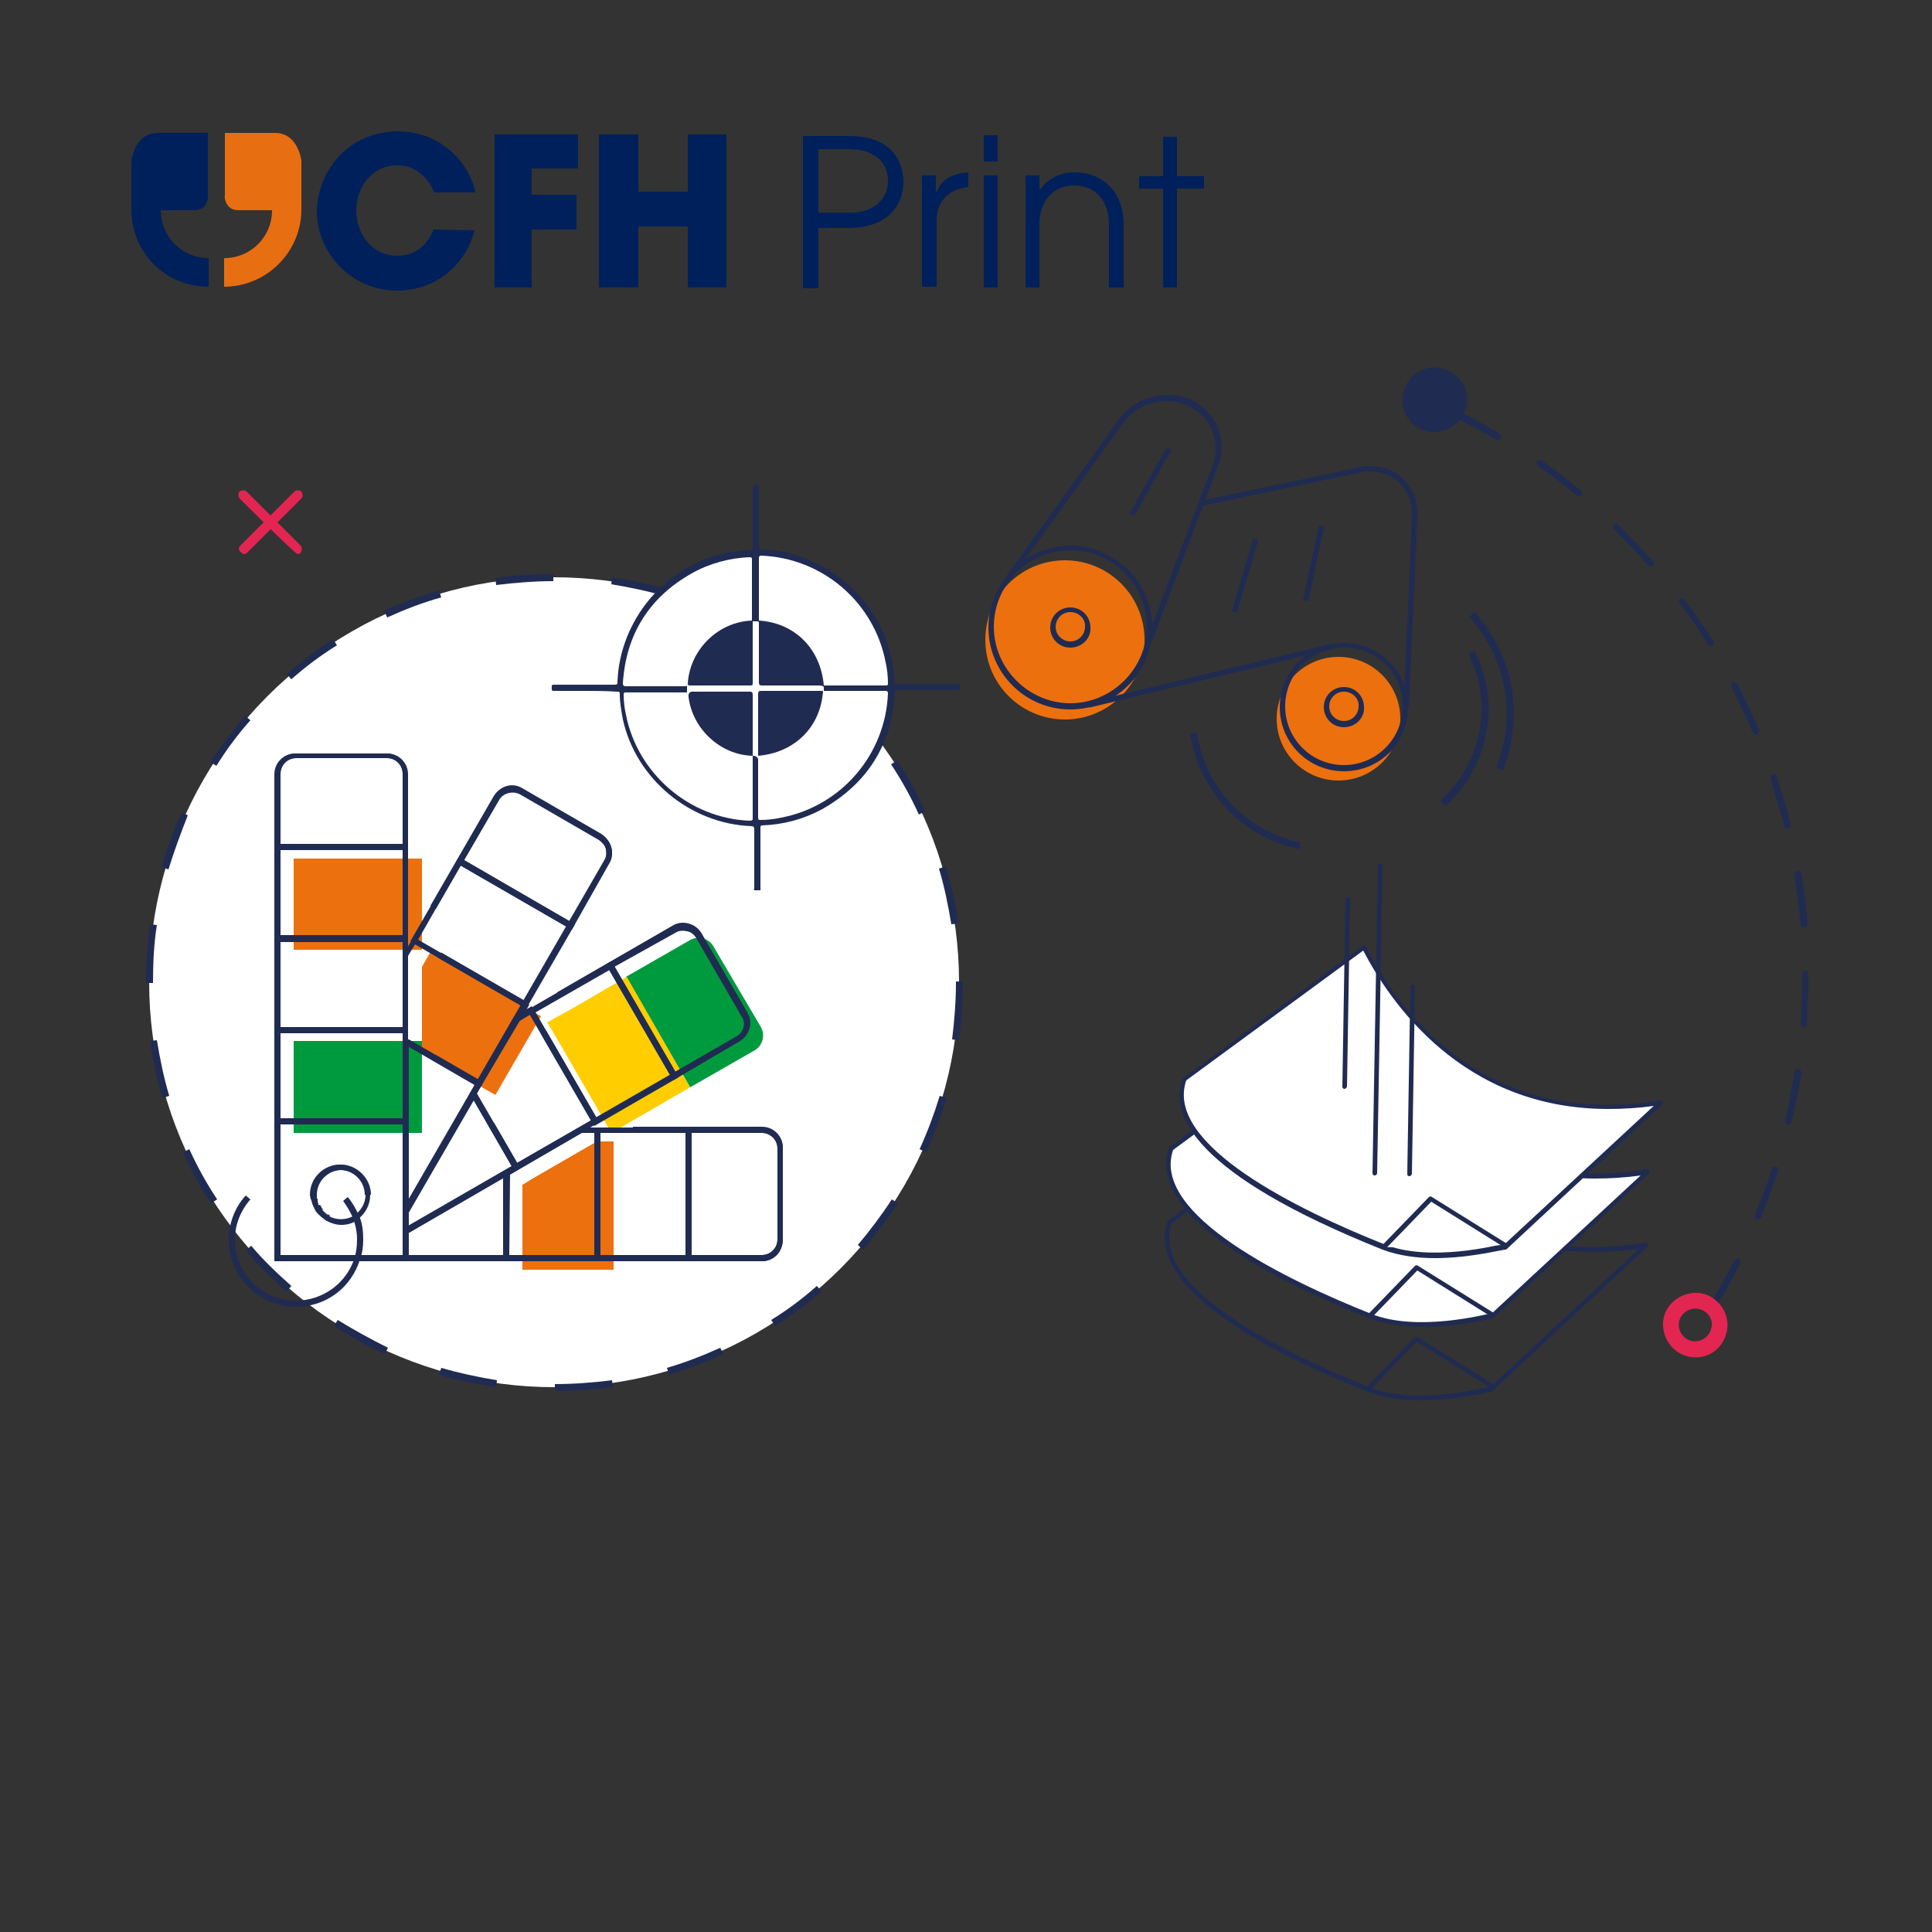 <?xml version="1.0" encoding="UTF-8"?><svg id="a" xmlns="http://www.w3.org/2000/svg" viewBox="0 0 250 250"><rect x="0" y="0" width="250" height="250" fill="#333333" stroke="none"/><defs><style>.b{fill:none;}.c{fill:#00205b;}.d{fill:#ec700e;}.e{fill:#fff;}.f{fill:#ffcd00;}.g{fill:#e76e11;}.h{fill:#009a3e;}.i{fill:#e32551;}.j{fill:#202b52;}</style></defs><g><path class="i" d="m38.5,71.7c-.5-.2-7.5-7.2-7.5-7.2-.2-.3-.2-.7,0-.9.3-.2.7-.2.9,0l7,7c.2.2.2.7,0,.9-.1.2-.3.2-.4.2"/><path class="i" d="m31.5,71.7c-.7-.4-.7-.8-.4-1.1l7-7c.2-.2.7-.2.9,0,.2.3.2.7,0,.9l-7,7c-.2.2-.4.2-.5.2"/></g><g><path class="j" d="m183.8,181.2c-2.3,0-4.7-.3-6.8-1.1-24.5-9.8-27.6-17.5-25.9-22.1,0-.1.1-.1.1-.1l23.2-17.1c.1-.1.3-.1.4,0q.1.1.2.4c3.7,7.2,14.7,23.4,37.9,19.6.1,0,.3,0,.3.2.1.1,0,.3-.1.4l-20,18.6-.1.1c-.2,0-4.5,1.1-9.2,1.1Zm-32.2-22.9c-2.9,8.4,14.8,16.9,25.6,21.2,5.9,2.4,14.8.1,15.7-.1l19.2-17.8c-2.1.3-4,.4-5.9.4-19,0-28.3-14-31.7-20.5h0l-22.9,16.8Z"/><path class="j" d="m177.3,179.9l-.5-.4,6.2-6.4c.1-.1.3-.1.4-.1l9.8,6.1-.3.5-9.6-6-6,6.3Z"/><g><path class="e" d="m174.7,131.5c.3.3,10.7,24.7,38.5,20.1l-20,18.6s-9.6,2.7-15.9.1c-12-4.8-28.8-13.3-25.7-21.7l23.1-17.1Z"/><path class="j" d="m184,171.7c-2.3,0-4.7-.3-6.8-1.1-24.5-9.8-27.6-17.5-25.9-22.1,0-.1.1-.1.1-.1l23.2-17.1c.1-.1.3-.1.4,0q.1.1.2.4c3.7,7.2,14.7,23.4,37.9,19.6.1,0,.3,0,.3.2.1.1,0,.3-.1.4l-20,18.6-.1.1c-.2,0-4.5,1.1-9.2,1.1Zm-32.2-22.9c-2.9,8.4,14.8,16.9,25.6,21.2,5.9,2.4,14.8.1,15.7-.1l19.2-17.8c-2.1.3-4,.4-5.9.4-19,0-28.3-14-31.7-20.5h0l-22.9,16.8Z"/></g><path class="j" d="m177.4,170.6l-.5-.4,6.2-6.4c.1-.1.3-.1.4,0l9.8,6.1-.3.5-9.6-6-6,6.2Z"/><path class="e" d="m176.5,122.6c.3.3,10.7,24.7,38.5,20.1l-20,18.6s-9.6,2.7-15.9.1c-12-4.8-28.8-13.3-25.7-21.7l23.1-17.1Z"/><path class="j" d="m185.7,162.8c-2.3,0-4.7-.3-6.8-1.1-24.5-9.8-27.6-17.5-25.9-22.1,0-.1.1-.1.1-.1l23.2-17.1c.1-.1.3-.1.4,0q.1.1.2.4c3.7,7.2,14.7,23.4,37.9,19.6.1,0,.3,0,.3.2.1.1,0,.3-.1.4l-20,18.6-.1.1c-.2-.1-4.5,1.1-9.2,1.1Zm-32.2-23c-2.9,8.4,14.8,16.9,25.6,21.2,5.9,2.4,14.8.1,15.7-.1l19.2-17.8c-2.1.3-4,.4-5.9.4-19,0-28.3-14-31.7-20.5h0l-22.9,16.8Z"/><polyline class="e" points="179 161.4 185.1 155 194.9 161.1"/><path class="j" d="m179.2,161.7l-.5-.4,6.2-6.4c.1-.1.3-.1.4,0l9.8,6.1-.3.5-9.6-6-6,6.2Z"/><path class="j" d="m177.9,152.1h0c-.2,0-.3-.1-.3-.3l.7-39.8c0-.2.2-.3.3-.3.2,0,.3.1.3.3l-.7,39.8c0,.1-.1.3-.3.3Z"/><path class="j" d="m182.4,152.2h0c-.2,0-.3-.1-.3-.3l.4-24.2c0-.2.2-.3.3-.3.2,0,.3.1.3.3l-.4,24.2c0,.1-.2.3-.3.3Z"/><path class="j" d="m174,140.9h0c-.2,0-.3-.1-.3-.3l.4-24.2c0-.2.2-.3.3-.3.2,0,.3.1.3.3l-.4,24.2c0,.1-.2.3-.3.3Z"/></g><g><circle class="d" cx="137.8" cy="82.8" r="10.3"/><path class="j" d="m138.5,91.8c-5.9,0-10.6-4.8-10.6-10.6s4.8-10.6,10.6-10.6,10.6,4.8,10.6,10.6-4.7,10.6-10.6,10.6Zm0-20.6c-5.5,0-9.9,4.5-9.9,9.9s4.5,9.9,9.9,9.9,9.9-4.5,9.9-9.9-4.4-9.9-9.9-9.9Z"/><path class="j" d="m138.5,83.8c-1.5,0-2.6-1.2-2.6-2.6,0-1.5,1.2-2.6,2.6-2.6,1.5,0,2.6,1.2,2.6,2.6.1,1.4-1.1,2.6-2.6,2.6Zm0-4.6c-1.1,0-1.9.9-1.9,1.9,0,1.1.9,1.9,1.9,1.9,1.1,0,1.9-.9,1.9-1.9.1-1-.8-1.9-1.9-1.9Z"/><path class="j" d="m149,83.2l-.7-.2,8.8-23.3c.5-1.8.1-3.8-1-5.3-1.2-1.5-2.9-2.4-4.9-2.5h-.1c-1,0-1.9.2-2.8.5-1.4.6-2.6,1.7-3.5,3.1l-14.1,19.6-.6-.4,14.1-19.6c1-1.6,2.3-2.8,3.9-3.4,1-.4,2-.6,3.1-.6h.1c2.2,0,4.1,1,5.4,2.7,1.3,1.7,1.7,3.9,1.1,6l-8.8,23.4Z"/><g><circle class="d" cx="173.2" cy="93" r="8"/><circle class="d" cx="173.9" cy="91.5" r="2.3"/></g><g><path class="j" d="m173.9,99.8c-4.6,0-8.3-3.7-8.3-8.3s3.7-8.3,8.3-8.3,8.3,3.7,8.3,8.3-3.6,8.3-8.3,8.3Zm0-16c-4.2,0-7.6,3.4-7.6,7.6s3.4,7.6,7.6,7.6,7.6-3.4,7.6-7.6c.1-4.2-3.3-7.6-7.6-7.6Z"/><path class="j" d="m173.9,94.1c-1.5,0-2.6-1.2-2.6-2.6,0-1.5,1.2-2.6,2.6-2.6,1.5,0,2.6,1.2,2.6,2.6.1,1.4-1.1,2.6-2.6,2.6Zm0-4.6c-1.1,0-1.9.9-1.9,1.9,0,1.1.9,1.9,1.9,1.9,1.1,0,1.9-.9,1.9-1.9.1-1-.8-1.9-1.9-1.9Z"/></g><rect class="j" x="140.41" y="87.1" width="32.4" height=".7" transform="translate(-16.11 39.05) rotate(-13.53)"/><path class="j" d="m182.3,91.5h-.7c0-.2,1.1-22.8,1.1-25.1,0-1.5-.5-2.8-1.5-3.8s-2.4-1.6-3.9-1.6h-.6l-21.3,4.5-.1-.7,21.4-4.5h.6c1.7,0,3.3.6,4.4,1.8,1.1,1.1,1.7,2.6,1.7,4.3,0,2.2-1.1,24.8-1.1,25.1Z"/><rect class="j" x="143.96" y="61.98" width="9.8" height=".7" transform="translate(21.5 161.45) rotate(-60.61)"/><rect class="j" x="156.2" y="74.14" width="9.8" height=".7" transform="translate(44.37 208.2) rotate(-73.69)"/><rect class="j" x="165.03" y="72.54" width="9.9" height=".7" transform="translate(63.29 223.96) rotate(-77.98)"/><path class="j" d="m168.2,109.9c-7.4-1.5-13.1-7.5-14.2-15l.9-.1c1,7.1,6.4,12.8,13.4,14.2l-.1.9Z"/><path class="j" d="m190.8,84.2c3.3,6.5,2,14.3-3.1,19.5-.2.2-.4.4-.7.6l-.6-.7c.2-.2.4-.4.6-.6,4.9-4.9,6.1-12.3,3-18.4l.8-.4Z"/><path class="j" d="m190.8,79.2c2.5,2.8,4.2,6.2,4.8,9.8.6,3.6.2,7.3-1.1,10.7l-.9-.4c1.3-3.2,1.7-6.7,1.1-10.1-.6-3.5-2.2-6.7-4.6-9.4l.7-.6Z"/></g><g><circle class="e" cx="71.7" cy="127.1" r="52.4"/><path class="j" d="m71.8,180v-.9c2.5,0,5-.2,7.4-.5l.1.9c-2.5.3-5,.5-7.5.5Zm-7.6-.5c-2.5-.4-5-.9-7.4-1.6l.3-.9c2.4.7,4.8,1.2,7.2,1.6l-.1.9Zm22.4-1.6l-.3-.9c2.4-.7,4.7-1.6,6.9-2.6l.4.8c-2.2,1.1-4.6,1.9-7,2.7Zm-36.8-2.7c-2.3-1-4.5-2.3-6.6-3.6l.5-.8c2.1,1.3,4.3,2.5,6.5,3.6l-.4.8Zm50.5-3.6l-.5-.8c2.1-1.3,4.1-2.8,5.9-4.4l.6.7c-1.8,1.6-3.9,3.1-6,4.5Zm-63.2-4.5c-1.9-1.6-3.7-3.4-5.3-5.3l.7-.6c1.6,1.9,3.4,3.6,5.2,5.2l-.6.7Zm74.6-5.4l-.7-.6c1.6-1.9,3.1-3.9,4.4-5.9l.8.5c-1.4,2.1-2.9,4.1-4.5,6Zm-84.4-6c-1.4-2.1-2.6-4.3-3.6-6.6l.8-.4c1,2.2,2.2,4.4,3.6,6.5l-.8.5Zm92.5-6.6l-.8-.4c1-2.2,1.9-4.6,2.6-6.9l.9.3c-.7,2.3-1.6,4.7-2.7,7Zm-98.8-7c-.7-2.4-1.2-4.9-1.6-7.4l.9-.1c.4,2.4.9,4.9,1.6,7.2l-.9.3Zm103.1-7.5l-.9-.1c.3-2.4.5-4.9.5-7.4v-.1h.9v.1c0,2.5-.2,5.1-.5,7.5Zm-104.3-7.4h-.9v-.1c0-2.5.2-5,.5-7.5l.9.1c-.4,2.5-.5,5-.5,7.5h0Zm103.3-7.6c-.4-2.4-.9-4.9-1.6-7.2l.9-.3c.7,2.4,1.3,4.9,1.6,7.4l-.9.1Zm-101.3-7.1l-.9-.3c.7-2.4,1.6-4.8,2.6-7.1l.8.4c-.9,2.3-1.8,4.7-2.5,7Zm97.1-7.1c-1-2.2-2.2-4.4-3.6-6.5l.8-.5c1.4,2.1,2.6,4.3,3.6,6.6l-.8.4Zm-90.9-6.3l-.8-.5c1.4-2.1,2.9-4.1,4.5-6l.7.6c-1.6,1.8-3.1,3.8-4.4,5.9Zm82.9-6.1c-1.6-1.9-3.4-3.6-5.2-5.2l.6-.7c1.9,1.6,3.7,3.4,5.3,5.3l-.7.6Zm-73.2-5.1l-.6-.7c1.9-1.6,3.9-3.2,6-4.5l.5.8c-2.1,1.3-4.1,2.8-5.9,4.4Zm62-4.5c-2.1-1.3-4.3-2.5-6.5-3.5l.4-.8c2.3,1,4.5,2.3,6.6,3.6l-.5.7Zm-49.6-3.5l-.4-.9c2.3-1,4.7-1.9,7.1-2.6l.3.9c-2.5.7-4.8,1.6-7,2.6Zm36.2-2.7c-2.4-.7-4.8-1.2-7.2-1.6l.1-.9c2.5.4,5,.9,7.4,1.6l-.3.9Zm-22.1-1.5l-.1-.9c2.5-.4,5-.5,7.5-.5v.9c-2.4,0-4.9.2-7.4.5Z"/></g><g><path class="j" d="m75.6,89.4h-3.9c-.4,0-.3-.2-.3-.4s-.1-.4.3-.4h7.8c.4,0,.4-.1.4-.4.3-7.9,6.1-14.9,13.8-16.6,1.1-.2,2.2-.4,3.3-.4.3,0,.4-.1.4-.4v-7.7c0-.4.2-.4.4-.4.3,0,.4.1.4.4v7.6c0,.3.1.4.4.4,8.1.3,15.2,6.3,16.8,14.3.2.9.3,1.9.3,2.8,0,.3.1.3.4.3h7.7c.4,0,.4.1.4.4s0,.4-.4.4h-7.6c-.3,0-.4,0-.4.4-.4,6.7-3.6,11.7-9.4,15-2.4,1.3-5,2-7.7,2.1-.3,0-.3.1-.3.4v7.7c0,.1.1.3-.1.3h-.7c-.1,0,0-.2,0-.3v-7.6c0-.3-.1-.4-.4-.4-7.9-.3-14.9-6.1-16.6-13.8-.2-1.1-.4-2.2-.4-3.3,0-.3-.1-.3-.4-.3-1.5-.1-2.9-.1-4.2-.1Z"/><path class="e" d="m97.4,97.8v8c0,.3,0,.4-.4.4-7.8-.3-14.5-6.1-16-13.7-.2-.9-.3-1.8-.3-2.6,0-.3.1-.3.3-.3h7.6c.1,0,.3.1.3-.1v-.7c0-.1-.2,0-.3,0h-7.6c-.3,0-.4-.1-.4-.4.4-6.3,3.4-11.1,8.9-14.2,2.3-1.3,4.9-2,7.5-2.1.3,0,.3.1.3.3v8c-.2.2-.5.2-.8.2-4,.5-7,3.7-7.4,7.6,0,.3.1.4.4.4h7.3c.4,0,.4-.1.4-.5v-7.1c0-.2,0-.4.1-.6h.8l.1.1c.1.2.1.4.1.7v6.9q0,.6.6.6h7c.2,0,.4,0,.6.1l.1.1v.8l-.1.1c-.2.1-.4.1-.7.1h-6.9q-.6,0-.6.6v7c0,.2,0,.4-.1.6l-.1.1c-.2-.4-.5-.4-.7-.4-.2-.2-.1-.4-.1-.6v-7.4c0-.2-.1-.3-.3-.3h-7.3q-.6,0-.5.6c.5,4,3.5,7,7.5,7.5.2,0,.5,0,.7.2Z"/><path class="e" d="m98.2,80.3v-8.1c0-.2.1-.3.3-.3,7.9.3,14.6,6,16.1,13.8.2.9.3,1.8.3,2.7,0,.2,0,.3-.3.3h-8.1c-.2-.3-.2-.7-.2-1.1-.6-3.7-3.7-6.6-7.4-7.1-.3-.1-.5-.1-.7-.2h0Z"/><path class="e" d="m106.5,89.4h8.1c.2,0,.3.1.3.3-.3,7.9-6,14.6-13.8,16.1-.9.2-1.8.3-2.7.3-.2,0-.3,0-.3-.3v-8.1h0c.3-.2.7-.2,1.1-.2,3.7-.6,6.6-3.7,7.1-7.4.1-.2.1-.5.2-.7h0Z"/><path class="j" d="m97.4,80.3v8.1c0,.2,0,.3-.3.3h-7.8c-.2,0-.3,0-.3-.3.3-4.4,4-8,8.4-8.1h0Z"/><path class="j" d="m98.2,80.3c4.7.3,8,3.7,8.4,8.4h-8c-.3,0-.4-.1-.4-.4v-8Z"/><path class="j" d="m97.4,97.8c-4.2-.1-7.8-3.5-8.3-7.6q-.1-.7.6-.7h7.3c.3,0,.4.1.4.4v7.9h0Z"/><path class="j" d="m106.5,89.4c-.3,4.7-3.7,8-8.4,8.4v-8c0-.3.1-.4.4-.4h8Z"/></g><g><path class="j" d="m187.7,53.5v-.3c.1-.2.4-.3.6-.2,1.9.9,3.9,2,5.7,3.1.2.1.3.4.2.6-.1.2-.4.3-.6.2-1.8-1.1-3.7-2.1-5.6-3-.2-.2-.3-.3-.3-.4Zm33.5,115.5c0-.1,0-.2.1-.3,1.1-1.8,2.2-3.7,3.1-5.6.1-.2.4-.3.6-.2.2.1.3.4.2.6-1,1.9-2,3.8-3.2,5.7-.1.2-.4.3-.6.1-.1-.1-.2-.2-.2-.3Zm-22.4-109c0-.1,0-.2.1-.3.1-.2.4-.2.6-.1,1.8,1.2,3.5,2.6,5.1,3.9.2.2.2.4.1.6-.2.2-.4.2-.6.1-1.6-1.4-3.4-2.7-5.1-3.9-.1-.1-.2-.2-.2-.3Zm28.3,97.5v-.3c.8-2,1.6-4,2.2-6,.1-.2.3-.3.5-.3.2.1.3.3.3.5-.7,2-1.4,4.1-2.2,6.1-.1.2-.3.3-.6.2-.1,0-.2-.1-.2-.2Zm-18.4-89.2c0-.1,0-.3.1-.4.2-.2.4-.2.6,0,1.5,1.5,3,3.1,4.5,4.7.2.2.1.5,0,.6-.2.2-.5.1-.6,0-1.4-1.6-2.9-3.2-4.4-4.6-.1-.2-.2-.3-.2-.3Zm22.3,76.9v-.2c.5-2.1.9-4.2,1.2-6.3,0-.2.3-.4.5-.4s.4.3.4.5c-.3,2.1-.8,4.3-1.3,6.4-.1.2-.3.4-.5.3-.1,0-.2-.1-.3-.3Zm-13.8-67.3c0-.2,0-.3.2-.4s.5-.1.6.1c1.3,1.7,2.5,3.5,3.7,5.3.1.2.1.5-.1.6-.2.1-.5.1-.6-.1-1.1-1.8-2.3-3.6-3.6-5.3q-.2-.1-.2-.2Zm15.8,54.6v-.1c.2-2.1.2-4.3.2-6.4,0-.2.2-.4.4-.4s.4.2.4.4c0,2.2-.1,4.3-.2,6.5,0,.2-.2.4-.5.4-.1-.1-.2-.2-.3-.4Zm-9-43.7c0-.2,0-.4.2-.5s.5,0,.6.2c1,1.9,1.9,3.9,2.8,5.9.1.2,0,.5-.2.6s-.5,0-.6-.2c-.8-2-1.8-3.9-2.7-5.8,0-.1-.1-.1-.1-.2Zm9,30.8s-.1,0,0,0c-.2-2.2-.5-4.3-.8-6.4,0-.2.1-.5.4-.5.2,0,.5.1.5.4.4,2.1.6,4.3.8,6.4,0,.2-.2.4-.4.5-.3,0-.5-.2-.5-.4Zm-3.9-18.9c0-.2.1-.4.3-.5s.5,0,.5.3c.7,2,1.3,4.1,1.8,6.2.1.2-.1.5-.3.5-.2.1-.5-.1-.5-.3-.6-2.1-1.2-4.1-1.8-6.2h0Z"/><path class="i" d="m218.3,175.5c-2.2-.6-3.5-2.9-3-5.1.6-2.2,2.9-3.5,5.1-3,2.2.6,3.6,2.9,3,5.1-.6,2.3-2.8,3.6-5.1,3m1.6-6.1c-1.1-.3-2.3.4-2.6,1.5s.4,2.3,1.5,2.6,2.3-.4,2.6-1.5c.4-1.1-.3-2.3-1.5-2.6"/><path class="j" d="m184.3,55.7c-2.2-.7-3.4-3.1-2.6-5.3.7-2.2,3.1-3.4,5.3-2.6,2.2.7,3.4,3.1,2.6,5.3-.8,2.1-3.2,3.3-5.3,2.6"/></g><g><g><g><path class="e" d="m103,150.1v11.8c0,1.3-1.1,2.4-2.4,2.4h-9.5v-16.6h9.5c1.4,0,2.4,1.1,2.4,2.4Z"/><path class="h" d="m98.4,132.8c.7,1.1.3,2.6-.9,3.2l-8.2,4.7-8.3-14.3,8.2-4.7c1.1-.7,2.6-.3,3.2.9l6,10.2Z"/><polygon class="e" points="91.2 147.7 91.2 164.3 79.4 164.3 79.4 151.3 79.4 147.7 84 147.7 84.3 147.7 91.2 147.7"/><polygon class="f" points="81.1 126.4 89.3 140.7 79.1 146.6 72.4 135 70.8 132.3 74.4 130.3 81.1 126.4"/><path class="e" d="m79.8,109.8c1.1.7,1.5,2.1.9,3.2l-4.7,8.2-14.4-8.2,4.7-8.2c.7-1.1,2.1-1.5,3.2-.9l10.3,5.9Z"/><polygon class="d" points="79.4 151.3 79.4 164.3 67.6 164.3 67.6 158.4 67.6 153.3 68.9 152.5 77.2 147.7 79.4 147.7 79.4 151.3"/><polygon class="e" points="72.4 135 79.1 146.6 77.2 147.7 68.9 152.5 65.6 146.9 63.4 143 64.1 141.7 68.9 133.4 70.8 132.3 72.4 135"/><polygon class="e" points="75.9 121.2 70 131.5 58.9 125.1 55.7 123.2 58.1 119 61.6 113 75.9 121.2"/><polygon class="d" points="70 131.5 68.9 133.4 64.1 141.7 58.3 138.4 57.7 138 54.6 136.2 54.6 134.7 54.6 125.1 55.7 123.2 58.9 125.1 70 131.5"/><polygon class="e" points="65.6 146.9 68.9 152.5 67.6 153.3 54.6 160.8 54.6 158.2 63.4 143 65.6 146.9"/><polygon class="e" points="67.6 158.4 67.6 164.3 54.6 164.3 54.6 160.8 67.6 153.3 67.6 158.4"/><polygon class="e" points="64.1 141.7 63.4 143 54.6 158.2 54.6 146.6 54.6 136.2 57.7 138 58.3 138.4 64.1 141.7"/><path class="e" d="m48.1,159c1-.6,1.7-1.7,1.7-3,0-2-1.6-3.5-3.5-3.5-2,0-3.5,1.6-3.5,3.5v.6c0,.1,0,.2.1.2,0,.1,0,.2.1.2,0,.2.1.3.2.4.1.1.1.2.2.4.1.1.1.2.2.3.2.3.5.5.8.7.1.1.2.2.4.2.5.3,1.1.4,1.7.4.5.2,1.1,0,1.6-.4Zm.2,5.3h-10.3v-17.7h16.6v17.8h-6.3v-.1Z"/><polygon class="h" points="54.6 136.2 54.6 146.6 38 146.6 38 134.7 54.6 134.7 54.6 136.2"/><polygon class="e" points="54.6 125.1 54.6 134.7 38 134.7 38 122.9 54.6 122.9 54.6 125.1"/><rect class="d" x="38" y="111.1" width="16.6" height="11.8"/><path class="e" d="m54.6,101.6v9.5h-16.6v-9.5c0-1.3,1.1-2.4,2.4-2.4h11.8c1.3.1,2.4,1.1,2.4,2.4Z"/></g><g><path class="b" d="m34.2,156.4c-1.3,1.5-2.1,3.4-2.1,5.5,0,4.6,3.7,8.3,8.3,8.3,3.8,0,6.9-2.5,7.9-5.9.2-.7.3-1.5.3-2.4,0-1-.2-2-.5-2.9s-.8-1.7-1.4-2.4"/><path class="b" d="m44.2,158.9c.1.1.2.2.4.2"/><path class="b" d="m43.1,157.5c.1.1.1.2.2.4.1.1.1.2.2.3"/><path class="b" d="m42.8,156.6c0,.1,0,.2.1.2,0,.1,0,.2.1.2"/><path class="b" d="m53.4,164.3h1.2v-62.7c0-1.3-1.1-2.4-2.4-2.4h-11.8c-1.3,0-2.4,1.1-2.4,2.4v62.6h5.5"/><path class="b" d="m58.1,119l3.5-6,4.7-8.2c.7-1.1,2.1-1.5,3.2-.9l10.2,5.9c1.1.7,1.5,2.1.9,3.2l-4.7,8.2-5.9,10.3-1.1,1.9-4.8,8.3-.7,1.3-8.8,15.2"/><line class="b" x1="61.6" y1="113" x2="75.9" y2="121.2"/><line class="b" x1="58.9" y1="125.1" x2="70" y2="131.5"/><line class="b" x1="64.1" y1="141.7" x2="58.3" y2="138.4"/><path class="b" d="m74.4,130.3l6.7-3.9,8.2-4.7c1.1-.7,2.6-.3,3.2.9l5.9,10.2c.7,1.1.3,2.6-.9,3.2l-8.2,4.7-10.2,5.9-1.9,1.1-8.3,4.8-1.3.7-13,7.5"/><line class="b" x1="81.1" y1="126.4" x2="89.3" y2="140.7"/><line class="b" x1="72.4" y1="135" x2="79.1" y2="146.6"/><line class="b" x1="68.9" y1="152.5" x2="65.6" y2="146.9"/><path class="b" d="m54.6,164.3h46.1c1.3,0,2.4-1.1,2.4-2.4v-11.8c0-1.3-1.1-2.4-2.4-2.4h-16.7"/><path class="b" d="m43.5,158.2c.2.3.5.5.8.7"/><path class="b" d="m42.9,157.1c0,.2.1.3.2.4"/><path class="b" d="m49.8,156c0-2-1.6-3.5-3.5-3.5-2,0-3.5,1.6-3.5,3.5v.6"/></g></g><g><g><path class="j" d="m98.6,163.2h-9.8v-17.3h9.8c1.5,0,2.7,1.2,2.7,2.7v11.8c0,1.6-1.2,2.8-2.7,2.8Zm-9.1-.8h9.1c1.1,0,2-.9,2-2v-11.8c0-1.1-.9-2-2-2h-9.1v15.8Z"/><path class="j" d="m87.1,139.8l-8.7-15,8.5-4.9c.6-.4,1.4-.5,2.1-.3s1.3.6,1.7,1.3l5.9,10.2c.8,1.3.3,3-1,3.7l-8.5,5Zm-7.6-14.7l7.9,13.7,7.9-4.5c.9-.5,1.3-1.8.7-2.7l-5.9-10.2c-.3-.5-.7-.8-1.2-.9s-1.1-.1-1.5.2l-7.9,4.4Z"/><path class="j" d="m89.5,163.2h-12.6v-17.3h12.6v17.3Zm-11.8-.8h11.1v-15.8h-11.1v15.8Z"/><path class="j" d="m76.9,145.7l-8.7-15,10.9-6.3,8.7,15-10.9,6.3Zm-7.6-14.7l7.9,13.7,9.6-5.5-7.9-13.7-9.6,5.5Z"/><path class="j" d="m74,120.3l-15-8.7,4.9-8.5c.8-1.3,2.4-1.8,3.7-1l10.2,5.9c.6.4,1.1,1,1.3,1.7.2.7.1,1.5-.3,2.1l-4.8,8.5Zm-14-8.9l13.7,7.9,4.5-7.9c.3-.5.3-1,.2-1.5-.1-.5-.5-.9-.9-1.2h0l-10.2-5.9c-.9-.5-2.2-.2-2.7.7l-4.6,7.9Z"/><path class="j" d="m77.7,163.2h-12.6v-11.6l9.9-5.7h2.7v17.3Zm-11.8-.8h11.1v-15.8h-1.7l-9.3,5.4-.1,10.4h0Z"/><path class="j" d="m66.6,151.6l-5.8-10.1,5.7-9.9,2.3-1.4,8.7,15-10.9,6.4Zm-4.9-10.1l5.2,9,9.6-5.5-7.9-13.7-1.5.9-5.4,9.3Z"/><path class="j" d="m68.1,130.5l-15-8.7,6.3-10.9,15,8.7-6.3,10.9Zm-14-8.9l13.7,7.9,5.5-9.6-13.7-7.9-5.5,9.6Z"/><path class="j" d="m62.1,140.8l-10-5.8v-11.4l1.4-2.3,15,8.7-6.4,10.8Zm-9.2-6.3l9,5.2,5.5-9.6-13.7-7.9-.9,1.5v10.8h.1Z"/><path class="j" d="m52.1,160v-3.3l9.2-15.9,6,10.4-15.2,8.8Zm.8-3.1v1.8l13.4-7.7-5-8.6-8.4,14.5Z"/><path class="j" d="m65.9,163.2h-13.8v-4.1l13.8-7.9v12Zm-13-.8h12.2v-10l-12.2,7.1s0,2.9,0,2.9Z"/><path class="j" d="m52.1,158.2v-24.1l10.4,6-10.4,18.1Zm.8-22.8v19.9l8.6-14.9-8.6-5Z"/><path class="j" d="m52.9,163.2h-17.4v-18.5h17.3v18.5h.1Zm-16.6-.8h15.8v-17h-15.8v17Zm7.9-3.9c-.7,0-1.3-.2-1.9-.5-.1-.1-.3-.2-.4-.3-.3-.2-.6-.5-.9-.8-.1-.1-.2-.2-.2-.3-.1-.1-.1-.2-.2-.4-.1-.2-.1-.3-.2-.5,0-.1-.1-.2-.1-.3s0-.2-.1-.2c0-.2-.1-.4-.1-.6,0-2.2,1.8-3.9,3.9-3.9s3.9,1.8,3.9,3.9c0,1.4-.7,2.6-1.9,3.4-.4.3-1.1.5-1.8.5Zm0-7.1c-1.7,0-3.2,1.4-3.2,3.2v.7c0,.1,0,.2.1.2,0,.1.1.3.1.4.1.1.1.2.2.3.1.1.1.2.2.3.2.3.4.5.7.7.1.1.2.2.3.2,1,.5,2.2.5,3.2-.1h0c.9-.6,1.5-1.6,1.5-2.7.1-1.8-1.4-3.2-3.1-3.2Z"/><path class="j" d="m52.9,145.5h-17.4v-12.6h17.3v12.6h.1Zm-16.6-.8h15.8v-11.1h-15.8v11.1Z"/><path class="j" d="m52.9,133.6h-17.4v-12.6h17.3v12.6h.1Zm-16.6-.7h15.8v-11.1h-15.8v11.1Z"/><path class="j" d="m52.9,121.8h-17.4v-12.6h17.3v12.6h.1Zm-16.6-.7h15.8v-11.1h-15.8v11.1Z"/><path class="j" d="m52.9,110h-17.4v-9.8c0-1.5,1.2-2.7,2.7-2.7h11.8c1.5,0,2.7,1.2,2.7,2.7v9.8h.2Zm-16.6-.8h15.8v-9.1c0-1.1-.9-2-2-2h-11.8c-1.1,0-2,.9-2,2v9.1Z"/></g><g><path class="j" d="m38.3,169.1c-4.8,0-8.7-3.9-8.7-8.7,0-2.1.8-4.2,2.2-5.7l.6.5c-1.3,1.5-2,3.3-2,5.2,0,4.4,3.5,7.9,7.9,7.9,3.5,0,6.6-2.3,7.6-5.6.2-.7.3-1.5.3-2.3,0-1-.2-1.9-.5-2.7s-.8-1.6-1.3-2.3l.6-.5c.6.7,1.1,1.6,1.5,2.5s.5,2,.5,3c0,.9-.1,1.7-.4,2.5-1.1,3.7-4.4,6.2-8.3,6.2Z"/><path class="j" d="m42.3,158c-.1-.1-.3-.2-.4-.3l.5-.6c.1.1.2.1.3.2l-.4.7Z"/><path class="j" d="m41.1,156.9c-.1-.1-.2-.2-.2-.3-.1-.1-.1-.3-.2-.4l.7-.3c.1.1.1.2.2.3,0,.1.1.2.2.3l-.7.4Z"/><path class="j" d="m40.5,155.7c0-.1-.1-.2-.1-.3s0-.2-.1-.2l.8-.1v.2c0,.1,0,.2.1.2l-.7.2Z"/><path class="j" d="m52.9,163.2h-1.6v-.8h.8v-62.3c0-1.1-.9-2-2-2h-11.8c-1.1,0-2,.9-2,2v62.3h5.1v.8h-5.8v-63c0-1.5,1.2-2.7,2.7-2.7h11.8c1.5,0,2.7,1.2,2.7,2.7v63h.1Z"/><rect class="j" x="35.9" y="109.2" width="16.6" height=".8"/><rect class="j" x="35.9" y="121.1" width="16.6" height=".8"/><rect class="j" x="35.9" y="132.9" width="16.6" height=".8"/><rect class="j" x="35.9" y="144.7" width="16.6" height=".8"/><path class="j" d="m52.8,156.9l-.7-.4,26.1-45.2c.3-.5.3-1,.2-1.5-.1-.5-.5-.9-.9-1.2l-10.2-5.9c-.9-.5-2.2-.2-2.7.7l-8.2,14.2-.7-.4,8.2-14.2c.8-1.3,2.4-1.8,3.7-1l10.2,5.9c.6.4,1.1,1,1.3,1.7.2.7.1,1.5-.3,2.1l-26,45.2Z"/><rect class="j" x="66.35" y="107.41" width=".8" height="16.5" transform="translate(-66.79 115.62) rotate(-59.99)"/><rect class="j" x="62.03" y="120.4" width=".8" height="12.8" transform="translate(-78.59 117.44) rotate(-59.99)"/><rect class="j" x="58.68" y="135.17" width=".8" height="6.7" transform="translate(-90.4 120.27) rotate(-59.94)"/><path class="j" d="m52.7,159.6l-.4-.7,43-24.8c.9-.5,1.3-1.8.7-2.7l-5.9-10.2c-.3-.5-.7-.8-1.2-.9s-1.1-.1-1.5.2l-14.9,8.6-.4-.7,14.9-8.6c.6-.4,1.4-.5,2.1-.3s1.3.6,1.7,1.3l5.9,10.2c.8,1.3.3,3-1,3.7l-43,24.9Z"/><rect class="j" x="82.7" y="123.8" width=".8" height="16.5" transform="translate(-54.9 59.26) rotate(-30.01)"/><rect class="j" x="73.3" y="132.71" width=".8" height="13.4" transform="translate(-59.87 55.59) rotate(-30.03)"/><rect class="j" x="64.8" y="145" width=".8" height="6.5" transform="translate(-65.45 52.54) rotate(-30.03)"/><path class="j" d="m98.6,163.2h-46.1v-.8h46.1c1.1,0,2-.9,2-2v-11.8c0-1.1-.9-2-2-2h-16.7v-.8h16.7c1.5,0,2.7,1.2,2.7,2.7v11.8c0,1.7-1.2,2.9-2.7,2.9Z"/><rect class="j" x="88.7" y="146.3" width=".8" height="16.6"/><rect class="j" x="76.9" y="149.8" width=".8" height="13"/><rect class="j" x="65.1" y="156.9" width=".8" height="5.9"/><path class="j" d="m41.9,157.7c-.3-.2-.6-.5-.9-.8l.6-.5c.2.3.4.5.7.7l-.4.6Z"/><path class="j" d="m40.6,156.2c-.1-.2-.1-.3-.2-.5l.7-.2c0,.1.1.3.1.4l-.6.3Z"/><path class="j" d="m40.3,155.2c0-.2-.1-.4-.1-.6,0-2.2,1.8-3.9,3.9-3.9s3.9,1.8,3.9,3.9h-.8c0-1.7-1.4-3.2-3.2-3.2-1.7,0-3.2,1.4-3.2,3.2v.5l-.5.1Z"/></g></g></g><g><path class="c" d="m61.4,29.8c-1.2,4.7-5.2,7.8-10,7.8-6.1,0-10.4-5-10.4-10.3.1-5.1,4-10.3,10.5-10.3,6.1,0,9.5,4.8,10,7.9h-5.3c-.6-1.4-2-3.5-4.8-3.5-3.4,0-5.3,3-5.3,5.8,0,3,2,5.9,5.3,5.9s4.4-2.7,4.7-3.4l5.3.1h0Z"/><polygon class="c" points="64 17.4 64 37.2 68.8 37.2 68.8 29.7 74.6 29.7 74.6 25.2 68.8 25.2 68.8 21.8 74.8 21.8 74.8 17.4 64 17.4"/><polygon class="c" points="89 17.4 89 24.8 82.6 24.8 82.6 17.4 77.5 17.4 77.5 37.2 82.6 37.2 82.6 29.3 89 29.3 89 37.2 94 37.2 94 17.4 89 17.4"/><path class="c" d="m25.2,27.2h-4.4c0,3.5,2.8,6.2,6.2,6.2v3.7c-5.6,0-10-4.4-10-10v-6.3s.4-3.6,3.4-3.6h6.5v8.1c.1,0,0,1.9-1.7,1.9"/><path class="g" d="m30.8,27.2h4.4c0,3.5-2.8,6.2-6.2,6.2v3.7c5.5,0,10-4.5,10-10v-6.3s-.4-3.6-3.4-3.6h-6.5v8.1c-.1,0,0,1.9,1.7,1.9"/><g><path class="c" d="m103.9,37.2v-19.6h6c5.4,0,7,3.2,7,6,0,2.6-1.7,5.9-7.1,5.9h-3.9v7.8h-2v-.1Zm6.3-9.7c2.7,0,4.7-1.6,4.7-4.1,0-1.9-1.2-4.1-5.1-4.1h-3.9v8.2h4.3Z"/><path class="c" d="m119.3,37.2v-14.5h1.8v2.1h.1c.7-1.5,1.7-2.3,4.1-2.5v1.9h0c-2.7.3-4.1,2-4.1,4.3v8.6h-1.9v.1Z"/><path class="c" d="m127.3,20.9v-3.4h1.8v3.4h-1.8Zm0,16.3v-14.5h1.8v14.5h-1.8Z"/><path class="c" d="m143.5,37.2v-8.1c0-3.3-1.9-5.1-4.5-5.1-2.8,0-4.5,2.1-4.5,5v8.2h-1.8v-14.5h1.8v1.8h.1c1-1.4,2.6-2.2,4.4-2.2,4,0,6.4,2.8,6.4,6.8v8.1s-1.9,0-1.9,0Z"/><path class="c" d="m150.5,37.2v-12.8h-3.1v-1.6h3.1v-5.1h1.8v5.1h3.5v1.6h-3.5v12.8h-1.8Z"/></g></g></svg>